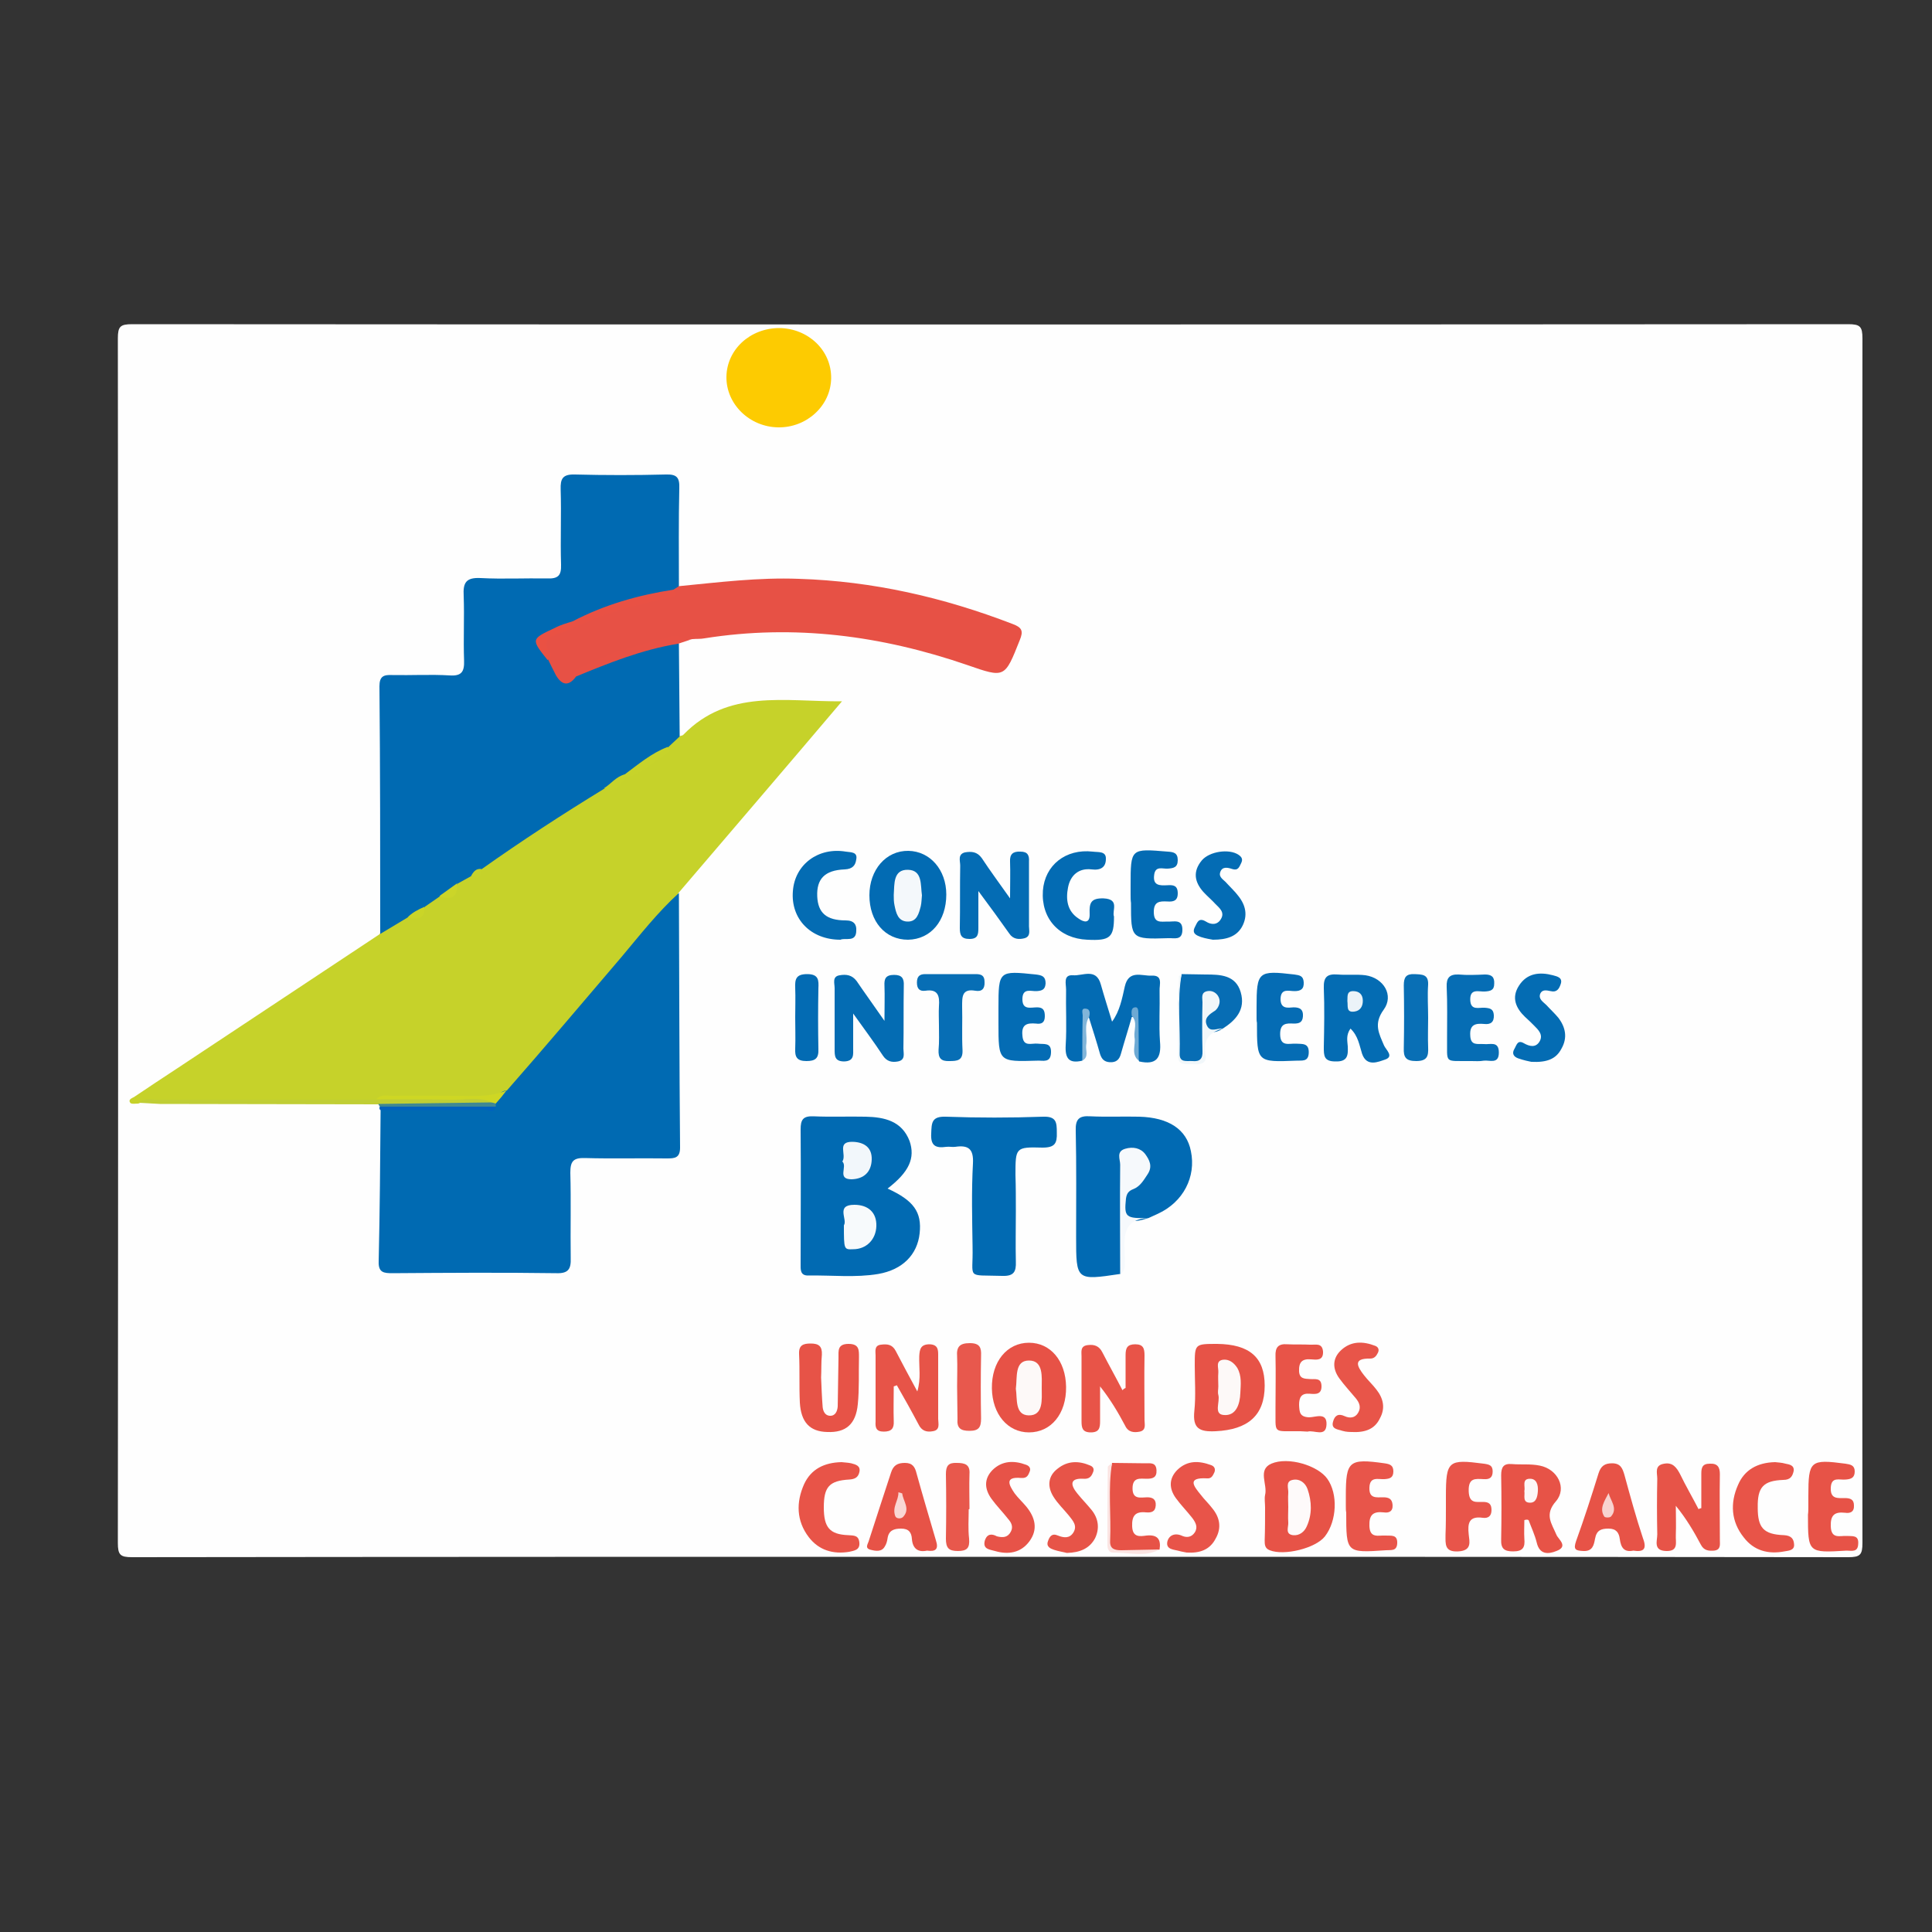 <?xml version="1.0" encoding="UTF-8"?>
<svg xmlns="http://www.w3.org/2000/svg" xmlns:xlink="http://www.w3.org/1999/xlink" version="1.1" id="Layer_2_1_" x="0px" y="0px" viewBox="0 0 500 500" style="enable-background:new 0 0 500 500;" xml:space="preserve">
<rect x="0" y="0" width="500" height="500" fill="#333333" stroke="none"/>
<style type="text/css">
	.st0{fill:#FEFEFE;}
	.st1{fill:#C6D22A;}
	.st2{fill:#006AB2;}
	.st3{fill:#E75145;}
	.st4{fill:#016AB2;}
	.st5{fill:#016AB3;}
	.st6{fill:#FDCB01;}
	.st7{fill:#036BB3;}
	.st8{fill:#046CB3;}
	.st9{fill:#046CB4;}
	.st10{fill:#E75347;}
	.st11{fill:#026BB3;}
	.st12{fill:#E75448;}
	.st13{fill:#E85448;}
	.st14{fill:#E75246;}
	.st15{fill:#066DB4;}
	.st16{fill:#076DB4;}
	.st17{fill:#E8554A;}
	.st18{fill:#056CB4;}
	.st19{fill:#076EB5;}
	.st20{fill:#E85449;}
	.st21{fill:#E85549;}
	.st22{fill:#E75348;}
	.st23{fill:#E8584D;}
	.st24{fill:#096FB5;}
	.st25{fill:#E8584C;}
	.st26{fill:#F6F9FC;}
	.st27{fill:#C0CE35;}
	.st28{fill:#F1F7FA;}
	.st29{fill:#E85145;}
	.st30{fill:#FBE4E2;}
	.st31{fill:#3F8794;}
	.st32{fill:#0061BE;}
	.st33{fill:#6DA9D3;}
	.st34{fill:#81B5D9;}
	.st35{fill:#CED724;}
	.st36{fill:#C7D32A;}
	.st37{fill:#CBD529;}
	.st38{fill:#CAD528;}
	.st39{fill:#C6D32B;}
	.st40{fill:#E95144;}
	.st41{fill:#EA5143;}
	.st42{fill:#F7FAFC;}
	.st43{fill:#F2F7FB;}
	.st44{fill:#EBF3F8;}
	.st45{fill:#FDF9F8;}
	.st46{fill:#FEFAFA;}
	.st47{fill:#F4F8FB;}
	.st48{fill:#FDF7F7;}
	.st49{fill:#F9D7D4;}
	.st50{fill:#F8D3D0;}
</style>
<g>
	<g>
		<path class="st0" d="M256.2,402.9c-74,0-148,0-222,0.1c-3.1,0-3.7-0.6-3.7-3.7c0.1-103.9,0.1-207.8,0-311.7c0-3.1,0.6-3.7,3.7-3.7    c148,0.1,296,0.1,444.1,0c3.1,0,3.7,0.6,3.7,3.7c-0.1,103.9-0.1,207.8,0,311.7c0,3.1-0.6,3.7-3.7,3.7    C404.3,402.9,330.2,402.9,256.2,402.9z"></path>
		<path class="st1" d="M175.7,190.6c0.4-0.2,1-0.2,1.2-0.5c11.5-11.8,26.1-8.5,41-8.6c-14.4,17-28.4,33.3-42.4,49.7    c-0.8,3.6-3.8,5.7-6,8.2c-10.3,11.4-19.7,23.6-30.2,34.9c-2.9,3-5,6.8-8.9,8.8c-2.3,1.6-4.9,2-7.7,2c-8.7,0-17.4-0.1-26.1,0.1    c-18.6,0-37.3,0-55.9,0c-1.6,0-3.3-0.4-4.9,0.4c-0.7,0-1.8,0.2-2.1-0.2c-0.6-0.9,0.5-1.2,1-1.5c3.7-2.5,7.5-5,11.3-7.5    c17.4-11.5,34.8-23.1,52.2-34.6c1.4-2.7,4-3.8,6.7-4.7c2-0.1,3.9-0.3,4.6-2.7c0.7-1.7,2.1-2.4,3.8-2.7c2.3,0,3.7-1.1,4.4-3.3    c0.9-1.3,2.1-1.9,3.6-2.1c1.6,0.1,2.5-0.8,2.9-2.2c10-7.4,20.1-14.8,31.3-20.3c2.5,0.2,4.1-1.5,5.8-2.8c3.7-2.4,8.1-4,10.6-8    C173,191.5,174,190.5,175.7,190.6z"></path>
		<path class="st2" d="M105.4,237.5c-2.3,1.4-4.7,2.8-7,4.2c0-21.4,0-42.7-0.2-64.1c0-2.6,1.1-3,3.3-2.9c5,0.1,10-0.2,14.9,0.1    c3.1,0.2,3.8-1,3.7-3.9c-0.2-5.6,0.1-11.1-0.1-16.7c-0.2-3.4,0.6-4.8,4.4-4.6c5.7,0.3,11.4,0,17.2,0.1c2.8,0.1,3.7-0.7,3.6-3.6    c-0.2-6.5,0.1-12.9-0.1-19.4c-0.1-2.8,0.5-4,3.7-3.9c7.8,0.2,15.7,0.2,23.5,0c2.9-0.1,3.6,0.8,3.5,3.6c-0.2,8.4-0.1,16.9-0.1,25.3    c-0.2,0.7-0.7,1.2-1.3,1.6c-8.5,2.5-17.3,4.1-25.2,8.3c-1.4,0.6-2.8,1.1-4.2,1.6c-5.4,2.3-5.4,2.3-2.5,7.2    c1.8,1.8,1.9,6.9,6.6,3.5c7.3-3.6,15-5.8,22.9-7.8c1.2-0.3,2.6-1.1,3.7,0.5c0.1,8,0.1,16,0.2,24c-1,0.9-2,1.9-3,2.8    c-2.9,3.3-7,5-10.6,7.4c-1.9,1.1-3.3,3.2-5.9,3.3c-10.8,6.6-21.4,13.5-31.7,20.8c-0.7,0.9-1.5,1.6-2.7,1.8c-1.2,0.7-2.4,1.3-3.6,2    c-1,1.9-2.3,3.3-4.6,3.3c-1.3,0.9-2.6,1.8-3.9,2.7C109.1,236.7,107.3,237.1,105.4,237.5z"></path>
		<path class="st2" d="M131.2,282.2c10-11.4,19.8-23,29.7-34.6c4.7-5.6,9.3-11.5,14.8-16.5c0.1,22,0.1,43.9,0.3,65.9    c0,2.7-1.4,2.8-3.4,2.8c-7.1-0.1-14.2,0.1-21.2-0.1c-3.1-0.1-3.8,0.9-3.8,3.8c0.2,7.4,0,14.7,0.1,22.1c0.1,2.8-0.6,4-3.7,3.9    c-14.1-0.2-28.3-0.1-42.4,0c-2.2,0-3.7-0.1-3.6-3c0.3-13.1,0.4-26.1,0.5-39.2c1.6-1.5,3.6-1.2,5.5-1.3c7.6-0.1,15.2,0.1,22.7-0.1    c0.4-0.2,0.7-0.4,1-0.7C128.7,284.2,129.2,282.3,131.2,282.2z"></path>
		<path class="st3" d="M174.3,152.6c0.5-0.3,0.9-0.6,1.4-0.9c10.3-1,20.6-2.3,31-1.9c19.2,0.6,37.5,4.8,55.4,11.7    c2.4,0.9,2.8,1.8,1.8,4.2c-3.9,9.8-3.8,9.8-13.6,6.4c-22.1-7.6-44.7-10.6-68-6.9c-1,0.2-2.1,0.1-3.1,0.2    c-10.1,0.6-19.4,4.2-28.5,8.1c-0.8,0.3-1.8,0.5-1.7,1.7c-1.9,2.5-3.6,2.1-5.1-0.4c-0.7-1.3-1.3-2.6-2-4c-1.6-6.1-1.6-6.1,6.2-9    c6.9-3.4,14.1-5.6,21.6-7.3C171.1,154.1,173,154,174.3,152.6z"></path>
		<path class="st4" d="M229.7,307.6c6.8,3.1,8.9,6.1,8.3,11.6c-0.6,5.5-4.4,9.4-10.7,10.5c-5.9,1-12,0.3-18,0.4    c-2.3,0.1-2.1-1.6-2.1-3.1c0-11.6,0.1-23.1,0-34.7c0-2.5,0.6-3.5,3.3-3.4c4.5,0.2,9,0,13.5,0.1c4.9,0.1,9.4,1.1,11.4,6.3    C236.9,299.7,235.3,303.3,229.7,307.6z"></path>
		<path class="st5" d="M289.9,329.7c-11.4,1.7-11.4,1.7-11.4-9.6c0-9.2,0.1-18.3-0.1-27.5c-0.1-3,0.9-3.9,3.8-3.7    c4.2,0.2,8.4,0,12.6,0.1c7.7,0.2,12.3,3.3,13.4,8.9c1.4,6.7-2,13.2-8.5,16.2c-0.8,0.4-1.6,0.7-2.4,1.1c-2.3,0.7-5.1,1.7-6.3-1    c-1.1-2.4-0.9-5.3,1.5-7.5c1-0.9,2-1.9,2.6-3.1c0.6-1.3,0.7-2.6-0.4-3.8c-0.6-0.6-1.3-0.9-2-0.5c-1.2,0.7-1.1,2-1.2,3.2    c-0.8,7.6-0.9,15.2-0.9,22.9C290.5,326.8,291.2,328.4,289.9,329.7z"></path>
		<path class="st4" d="M262.9,313.4c0,4.4-0.1,8.7,0,13.1c0.1,2.6-0.5,3.8-3.5,3.7c-9.6-0.3-7.5,1-7.7-7.5    c-0.1-7.2-0.3-14.4,0.1-21.6c0.2-3.8-1.2-4.8-4.6-4.3c-0.7,0.1-1.5-0.1-2.3,0c-2.8,0.4-4.1-0.3-3.9-3.5c0.1-2.7,0.1-4.4,3.7-4.3    c8.4,0.3,16.9,0.3,25.3,0c3.4-0.1,3.5,1.5,3.5,4.1c0.1,2.8-0.5,3.9-3.7,3.9c-7-0.2-7,0-7,7.1C262.9,307.1,262.9,310.2,262.9,313.4    z"></path>
		<path class="st6" d="M201.7,84.9c7.5,0.1,13.5,5.8,13.4,13c-0.1,7.1-6.3,12.8-13.7,12.7c-7.4-0.1-13.5-6-13.4-13.1    C188.1,90.5,194.1,84.9,201.7,84.9z"></path>
		<path class="st7" d="M280.1,274.5c-3.4,0.8-4.5-0.5-4.3-4c0.3-4.8,0-9.6,0.1-14.4c0-1.5-0.8-3.9,1.8-3.7c2.5,0.2,6-2,7.2,2.4    c0.9,3.2,1.9,6.3,2.9,9.6c2-2.7,2.6-6,3.3-9.1c1-4.4,4.4-2.7,6.9-2.8c3.1-0.2,2,2.4,2.1,3.9c0.1,4.4-0.2,8.8,0.1,13.1    c0.4,4.3-0.9,6.2-5.4,5.2c-1.2-3-0.2-6.1-0.6-9.2c-0.1-0.9,0.9-2.6-1.3-2.3c-0.9,3.2-1.9,6.3-2.8,9.5c-0.4,1.5-1.2,2.3-2.9,2.2    c-1.5-0.1-2.1-0.9-2.5-2.1c-0.9-3.2-1.9-6.3-2.9-9.5c-1.9-0.3-1.1,1.1-1.2,1.9C280.3,268.1,281.3,271.3,280.1,274.5z"></path>
		<path class="st8" d="M349.5,266.2c-1.2,1.7-0.8,3.2-0.7,4.6c0.1,2.3,0,4-3.2,3.9c-3,0-3-1.5-3-3.7c0.1-5.1,0.2-10.2,0-15.3    c-0.1-2.9,0.9-3.7,3.6-3.5c2.4,0.2,4.8-0.1,7.2,0.2c4.7,0.7,7.4,5.2,4.7,8.9c-2.7,3.7-1.2,6.2,0.1,9.3c0.5,1.1,2.6,2.8,0.3,3.6    c-1.8,0.6-4.8,2-6-1.5C351.8,270.5,351.5,268.1,349.5,266.2z"></path>
		<path class="st8" d="M220.8,262.3c0,3.9,0,6.4,0,9c0,1.6,0.3,3.3-2.3,3.4c-2.5,0-2.5-1.4-2.5-3.2c0-5.3,0-10.5,0-15.8    c0-1.2-0.7-3,1.3-3.3c1.7-0.3,3.2-0.1,4.4,1.5c2.1,3.1,4.3,6.1,7.2,10.3c0-3.7,0.1-6.4,0-9.1c-0.1-1.8,0.3-2.8,2.5-2.8    c2,0,2.6,0.9,2.5,2.8c-0.1,5.4,0,10.8-0.1,16.3c0,1.2,0.6,2.9-1.4,3.3c-1.6,0.3-2.9,0-3.9-1.5    C226.2,269.7,223.8,266.5,220.8,262.3z"></path>
		<path class="st9" d="M261.4,232.5c0-3.9,0.1-6.7,0-9.5c-0.1-1.9,0.7-2.7,2.7-2.6c1.9,0,2.3,1,2.2,2.6c0,5.6,0,11.1,0,16.7    c0,1.1,0.5,2.6-1.1,3.1c-1.5,0.4-3,0.3-4-1.2c-2.4-3.4-4.8-6.7-8-11c0,3.9,0,6.7,0,9.5c0,1.7-0.1,2.9-2.3,2.9    c-2.1,0-2.5-1-2.5-2.8c0.1-5.4,0-10.8,0.1-16.2c0-1.2-0.7-2.9,1.2-3.4c1.7-0.3,3.2-0.2,4.4,1.5    C256.2,225.3,258.5,228.4,261.4,232.5z"></path>
		<path class="st10" d="M315,347.8c8.4,0.1,12.3,3.5,12.3,10.8c0,7.7-4.3,11.4-12.7,11.8c-4.2,0.2-6-0.7-5.5-5.3    c0.4-3.9,0.1-7.8,0.1-11.7C309.2,347.8,309.2,347.8,315,347.8z"></path>
		<path class="st10" d="M327.4,390.1c0-1.1-0.2-2.2,0-3.2c0.7-2.7-2-6.5,1.6-8.1c4.4-1.9,12.1,0.5,14.5,3.9    c2.8,3.9,2.5,10.9-0.6,14.9c-2.4,3.1-10.6,5.1-14.3,3.6c-1.3-0.5-1.3-1.5-1.3-2.6C327.4,395.8,327.4,393,327.4,390.1z"></path>
		<path class="st11" d="M225,231.7c0-6.6,4.3-11.6,10.1-11.5c5.6,0.1,9.8,4.9,9.8,11.3c0,6.8-4,11.6-9.9,11.7    C229.1,243.2,225,238.5,225,231.7z"></path>
		<path class="st12" d="M231.3,358.8c0,3-0.1,6,0,9c0.1,1.9-0.6,2.7-2.6,2.7c-2,0-2.2-1.1-2.1-2.6c0-5.7,0-11.4,0-17.1    c0-1.1-0.4-2.6,1.4-2.8c1.6-0.2,2.9-0.1,3.8,1.6c1.7,3.3,3.5,6.6,5.6,10.5c1-3.4,0.4-6.3,0.5-9.1c0.1-1.9,0.4-3.1,2.7-3.1    c2.3,0.1,2.2,1.6,2.2,3.1c0,5.4,0,10.8,0,16.2c0,1.2,0.6,2.9-1.4,3.2c-1.6,0.3-2.9-0.1-3.7-1.8c-1.8-3.4-3.7-6.8-5.6-10.1    C231.9,358.6,231.6,358.7,231.3,358.8z"></path>
		<path class="st13" d="M291.3,359.2c0-2.8,0-5.7,0-8.5c0-1.8,0.4-2.8,2.5-2.8c2.1,0,2.4,1.1,2.4,2.9c-0.1,5.6,0,11.1,0,16.7    c0,1.1,0.5,2.6-1.2,3c-1.5,0.3-3,0.2-3.8-1.5c-1.8-3.4-3.8-6.8-6.5-10.2c0,3,0,6,0,9c0,1.7-0.2,2.9-2.4,2.9    c-2.2,0-2.4-1.2-2.4-2.9c0-5.6,0-11.1,0-16.7c0-1.3-0.4-2.8,1.7-3c1.7-0.2,2.9,0.3,3.7,1.9c1.7,3.3,3.5,6.5,5.2,9.8    C290.8,359.4,291.1,359.3,291.3,359.2z"></path>
		<path class="st14" d="M275.9,358.9c0.1,7-3.9,11.8-9.6,11.8c-5.5,0-9.5-4.7-9.6-11.4c-0.1-6.9,3.9-11.8,9.6-11.8    C271.9,347.5,275.8,352.2,275.9,358.9z"></path>
		<path class="st12" d="M440.3,390.3c0-3,0-6,0-8.9c0-1.5,0.2-2.6,2.2-2.6c2-0.1,2.6,0.9,2.6,2.7c-0.1,5.7,0,11.4,0,17.1    c0,1.1,0.3,2.5-1.5,2.7c-1.4,0.1-2.6,0-3.4-1.5c-1.8-3.4-3.8-6.8-6.5-10.1c0,2.5,0.1,5.1,0,7.6c-0.1,1.8,0.8,4.2-2.5,4.1    c-3.4-0.1-2.3-2.6-2.3-4.3c-0.1-4.8-0.1-9.6,0-14.4c0-1.5-0.8-3.5,1.8-3.9c2.2-0.4,3.2,1,4.1,2.7c1.5,3.1,3.2,6,4.8,9.1    C439.7,390.4,440,390.4,440.3,390.3z"></path>
		<path class="st10" d="M394.5,393.4c0,1.6-0.1,3.2,0,4.8c0.2,2.2-0.3,3.3-2.9,3.3c-2.3,0-3.2-0.7-3.1-3.1c0.1-5.5,0.1-11.1,0-16.6    c0-2.1,0.6-3.1,2.8-2.9c2.4,0.2,4.8-0.1,7.2,0.4c4.6,0.9,7.1,5.8,4.2,9.2c-3.1,3.5-1.1,5.8,0.1,8.7c0.5,1.2,3.2,3,0,4.2    c-2.2,0.9-4.4,0.9-5.1-2.2c-0.5-2-1.4-3.9-2.1-5.8C395.2,393.2,394.9,393.3,394.5,393.4z"></path>
		<path class="st10" d="M212.5,356.5c0.1,2.5,0.2,5.1,0.4,7.6c0.1,1.1,0.6,2.2,1.8,2.3c1.5,0.1,2-1.2,2.1-2.4    c0.1-4.2,0.1-8.4,0.2-12.6c0-1.8-0.3-3.6,2.6-3.6c2.8,0,2.7,1.6,2.7,3.5c-0.1,4.1,0.1,8.1-0.3,12.1c-0.5,5.2-3.1,7.4-7.9,7.2    c-4.5-0.1-6.8-2.5-7.1-7.6c-0.2-4.2,0-8.4-0.2-12.6c-0.1-2.3,1.1-2.7,3-2.7c2.1,0,3,0.7,2.9,2.9    C212.5,352.6,212.6,354.6,212.5,356.5C212.5,356.5,212.5,356.5,212.5,356.5z"></path>
		<path class="st7" d="M288.3,237.2c0,5.4-1,6.3-6.9,6c-7.3-0.3-12-5.5-11.5-12.7c0.5-6.6,5.9-10.9,12.9-10.1    c1.4,0.2,3.5-0.2,3.4,1.9c0,2.1-1.3,3-3.7,2.7c-3.3-0.4-5.5,1.5-6.1,4.7c-0.6,3.1-0.2,6.1,2.7,8c1.4,1,3,1.4,2.9-1.2    c-0.1-2.7,0.2-4.1,3.6-4C289.9,232.7,287.7,235.7,288.3,237.2z"></path>
		<path class="st15" d="M380.8,274.6c-7.3-0.1-6.2,0.9-6.3-6.1c0-4.4,0.1-8.7-0.1-13.1c-0.1-2.3,0.7-3.3,3.1-3.2    c2.2,0.2,4.5,0.1,6.8,0c1.7,0,2.5,0.6,2.4,2.4c0,1.7-1,1.9-2.4,2c-1.6,0.1-3.9-0.9-3.8,2.2c0.1,2.8,2.2,1.9,3.7,2    c1.4,0.1,2.3,0.3,2.4,1.9c0.1,1.8-0.8,2.5-2.5,2.3c-2.2-0.2-3.8,0.1-3.6,3c0.1,2.7,1.9,2.1,3.5,2.2c1.6,0.2,3.9-0.9,3.9,2.2    c0,3.1-2.4,1.9-3.9,2.1C382.9,274.7,381.8,274.6,380.8,274.6z"></path>
		<path class="st16" d="M305.8,252.1c2.1,0,4.2,0.1,6.2,0.1c3.8,0,7.8,0.1,9.1,4.6c1.3,4.5-1.3,7.3-4.8,9.5c-1.5,1-3.5,1.2-4.4-0.1    c-1.6-2.2,0.5-4.2,1.1-6.3c-2.5,3.6-1.4,7.7-1.5,11.6c-0.1,2.3-0.2,3.6-3.1,3.6c-2.6,0-3.5-1-3.3-3.4    C305.5,265.2,304.2,258.6,305.8,252.1z"></path>
		<path class="st9" d="M258.4,263.1c0-0.8,0-1.5,0-2.3c0-9.6,0.1-9.6,9.7-8.6c1.6,0.2,2.5,0.5,2.5,2.3c-0.1,1.6-0.9,1.9-2.3,2    c-1.4,0.1-3.6-0.9-3.7,1.9c-0.1,3.1,2.1,2.3,3.8,2.3c1.6,0,2,0.8,2,2.3c0,1.7-0.9,2.1-2.3,1.9c-2.3-0.2-3.8,0.2-3.5,3.1    c0.2,3.1,2.4,1.9,4,2.1c1.6,0.2,3.5-0.4,3.4,2.3c-0.1,2.8-2.1,2-3.6,2.1c-10,0.3-10,0.3-10-9.7    C258.4,264.3,258.4,263.7,258.4,263.1z"></path>
		<path class="st17" d="M348.3,389.8c0-0.9,0-1.8,0-2.7c0-9,0.8-9.7,10-8.4c1.4,0.2,2.3,0.5,2.3,2.1c0,1.7-1,1.9-2.3,2    c-1.6,0.1-3.8-0.8-3.9,2.2c-0.1,2.9,1.8,2.5,3.6,2.5c1.4,0,2.3,0.4,2.4,2c0.1,1.7-1,2.1-2.3,1.9c-2.7-0.3-3.8,0.6-3.7,3.5    c0.1,3.3,2.3,2.4,4.1,2.5c1.4,0.1,3.2-0.4,3.1,2c-0.1,2.1-1.6,1.7-2.9,1.8c-10.3,0.7-10.3,0.7-10.3-9.8    C348.3,391,348.3,390.4,348.3,389.8z"></path>
		<path class="st18" d="M325.2,263.4c0-0.9,0-1.8,0-2.7c0-9.3,0.4-9.6,9.8-8.5c1.3,0.2,2.3,0.3,2.4,2c0.1,1.8-0.8,2.3-2.4,2.3    c-1.5,0-3.5-0.8-3.6,2c0,2.7,1.9,2.3,3.4,2.2c1.7,0,2.5,0.6,2.4,2.3c-0.1,1.7-1.1,1.9-2.4,1.9c-1.9-0.1-3.5-0.1-3.5,2.7    c0,3.4,2.3,2.4,4.1,2.5c1.7,0.1,3.4-0.2,3.3,2.4c-0.1,2.4-1.8,1.9-3.2,2c-10.2,0.4-10.2,0.4-10.2-9.8    C325.2,264.3,325.2,263.8,325.2,263.4z"></path>
		<path class="st10" d="M239.9,401.3c-2.3,0.5-3.7-0.5-3.9-3c-0.1-1.7-0.8-2.7-2.8-2.7c-1.9,0-3.2,0.5-3.5,2.5    c-0.1,0.7-0.3,1.5-0.7,2.1c-0.8,1.5-2.4,1.2-3.6,0.9c-1.8-0.4-0.7-1.6-0.5-2.5c1.9-5.9,3.8-11.7,5.7-17.5c0.6-1.9,1.7-2.5,3.6-2.5    c2,0,2.6,1.1,3,2.7c1.6,5.8,3.3,11.5,5,17.3C243,401,242.1,401.6,239.9,401.3z"></path>
		<path class="st10" d="M422.7,401.3c-2.4,0.5-3.2-0.8-3.5-3c-0.2-1.6-0.9-2.7-2.9-2.7c-1.9,0-3.1,0.4-3.5,2.6    c-0.3,1.6-0.6,3.3-3,3.2c-2-0.1-2.7-0.3-1.9-2.6c2.1-5.8,4-11.7,5.8-17.5c0.6-1.9,1.6-2.6,3.5-2.6c2.2,0,2.7,1.3,3.2,3    c1.5,5.5,3,11,4.8,16.4C426.3,401,425.3,401.7,422.7,401.3z"></path>
		<path class="st13" d="M336.5,370.4c-7.4-0.1-6.3,1-6.4-6.4c0-4.3,0.1-8.7,0-13c-0.1-2.3,0.7-3.3,3.1-3.1c1.9,0.1,3.9,0,5.8,0.1    c1.4,0.1,3.2-0.6,3.4,1.8c0.1,2.4-1.7,2.1-3.1,2c-2.3-0.2-3.2,0.7-3.1,3.1c0.1,2,1.5,1.9,2.8,2c1.3,0.1,2.9-0.4,3,1.7    c0.1,2.4-1.6,2.2-3,2.1c-2.2-0.2-2.8,0.9-2.8,2.9c0.1,1.8,0.1,3.1,2.6,3.2c1.6,0,4.6-1.4,4.5,1.8c-0.1,3.5-3.2,1.4-4.9,1.9    C337.8,370.5,337.1,370.4,336.5,370.4z"></path>
		<path class="st7" d="M292.6,231.5c0-0.8,0-1.5,0-2.3c0-9.7,0-9.6,9.6-8.8c1.5,0.1,2.6,0.3,2.6,2.2c0,1.9-1.1,2.1-2.6,2.2    c-1.3,0.1-3.2-0.8-3.5,1.6c-0.4,2.8,1.4,2.8,3.4,2.7c1.5-0.1,2.7,0,2.7,2.1c0,2-1.2,2.2-2.7,2.1c-2-0.1-3.5,0-3.5,2.7    c0,3,1.8,2.5,3.6,2.5c1.6,0.1,3.9-0.8,3.8,2.3c-0.1,2.7-2.2,1.9-3.7,2c-9.6,0.3-9.6,0.2-9.6-9.1    C292.6,233,292.6,232.3,292.6,231.5z"></path>
		<path class="st10" d="M287.8,378.6c2.9,0,5.7,0.1,8.6,0.1c1.3,0,2.8-0.3,2.9,1.8c0.1,1.9-1,2.2-2.5,2.2c-1.7,0-3.7-0.5-3.7,2.5    c0,3,2.2,2.3,3.8,2.3c1.4,0,2.3,0.5,2.2,2.1c-0.1,1.7-1.2,1.9-2.5,1.8c-2.8-0.3-3.7,0.9-3.6,3.6c0.1,3,2.1,2.6,3.7,2.4    c2.9-0.3,3.8,1,3.4,3.6c-3.6,1.1-7.4,0.3-11.1,0.5c-0.9,0.1-2-0.2-1.9-1.3C287.4,393,286,385.8,287.8,378.6z"></path>
		<path class="st8" d="M217.5,243.2c-7.7,0-12.9-5.4-12.3-12.6c0.5-6.9,6.6-11.4,13.7-10.2c1.2,0.2,3.1,0,2.7,2    c-0.2,1.5-0.9,2.5-3,2.6c-5.2,0.2-7.3,2.5-7.1,7c0.2,4.2,2.3,6.2,7.4,6.2c2.2,0,2.8,1.2,2.7,2.6    C221.6,244,218.8,242.6,217.5,243.2z"></path>
		<path class="st10" d="M468,389.8c0-0.9,0-1.8,0-2.7c0-9.1,0.5-9.5,9.6-8.3c1.3,0.2,2.4,0.4,2.4,2c0,1.6-0.9,2-2.3,2.1    c-1.6,0.2-3.8-0.9-3.9,2.2c-0.1,2.9,1.8,2.6,3.6,2.6c1.4,0,2.4,0.3,2.4,1.9c0.1,1.7-1,2.1-2.3,1.9c-2.7-0.3-3.8,0.6-3.7,3.5    c0.1,3.4,2.4,2.4,4.1,2.5c1.5,0.1,3.2-0.3,3,2.1c-0.1,2.2-1.7,1.7-3,1.7c-10,0.6-10,0.6-10-9.3C468,391.3,468,390.5,468,389.8z"></path>
		<path class="st9" d="M313.9,243.2c-0.5-0.1-1.9-0.3-3.1-0.7c-1.1-0.4-2.4-0.9-1.6-2.5c0.6-1.1,0.9-2.7,2.9-1.5    c1.4,0.9,3,0.9,3.9-0.7c1-1.7-0.4-2.8-1.4-3.8c-1-1.1-2.2-2.1-3.2-3.2c-2.3-2.6-2.7-5.3-0.4-8.1c2-2.4,7.1-3.1,9.5-1.5    c0.9,0.6,1.2,1.2,0.7,2.2c-0.5,1-0.8,2-2.3,1.5c-1.2-0.4-2.6-0.7-3.1,0.8c-0.5,1.4,1,2,1.7,2.9c1,1.1,2.1,2.1,3,3.3    c1.9,2.4,2.5,5.1,0.9,8C320,242.3,317.6,243.2,313.9,243.2z"></path>
		<path class="st13" d="M459.4,378.4c0.7,0.1,1.7,0.1,2.7,0.4c1,0.2,2.3,0.4,2.1,1.9c-0.3,1.3-0.8,2.3-2.7,2.3    c-5.2,0.2-6.7,1.9-6.6,7.2c0,5.2,1.5,6.9,6.8,7.1c1.8,0.1,2.5,0.9,2.6,2.3c0.2,1.7-1.5,1.7-2.5,1.9c-4.2,0.8-7.9-0.2-10.5-3.6    c-3.3-4.1-3.6-8.9-1.5-13.6C451.4,380.5,454.7,378.5,459.4,378.4z"></path>
		<path class="st19" d="M243,265.4c0-1.7-0.1-3.3,0-5c0.2-2.6-0.2-4.5-3.5-4c-1.5,0.2-2.2-0.5-2.2-2.1c0-1.5,0.6-2.2,2.1-2.2    c4.4,0,8.7,0,13.1,0c1.4,0,2.3,0.3,2.3,2c0.1,1.8-0.7,2.6-2.4,2.3c-3.5-0.6-3.4,1.6-3.4,4.1c0.1,3.8-0.1,7.5,0.1,11.3    c0.1,2.7-1.4,2.8-3.4,2.8c-2.2,0.1-2.9-0.8-2.8-2.9C243.1,269.6,243,267.5,243,265.4z"></path>
		<path class="st8" d="M396.3,274.8c-0.5-0.1-2-0.4-3.4-0.9c-1.1-0.4-1.7-1.2-1-2.4c0.6-1,0.8-2.5,2.5-1.5c1.4,0.8,3,1.2,4-0.4    c1.1-1.8-0.3-3.1-1.4-4.2c-0.7-0.7-1.5-1.5-2.3-2.2c-2.4-2.3-3.6-5-1.6-8.1c2.1-3.3,5.4-3.6,8.8-2.7c1.1,0.3,2.6,0.6,2,2.3    c-0.4,1.2-1,2.2-2.6,1.8c-1-0.2-2.2-0.5-2.7,0.7c-0.5,1.4,0.8,2.1,1.6,2.9c1,1.1,2.1,2.1,3.1,3.3c1.9,2.5,2.4,5.2,0.8,8    C402.7,274.1,400.3,275,396.3,274.8z"></path>
		<path class="st13" d="M217.8,378.4c0.7,0.1,1.6,0.1,2.5,0.3c1.1,0.3,2.5,0.6,2.1,2.3c-0.3,1.3-1.1,1.8-2.6,1.9    c-5.2,0.3-6.6,1.9-6.6,7.2c0,5.2,1.5,7,6.3,7.2c1.5,0.1,2.7,0,2.9,1.9c0.2,2-1.4,2.1-2.6,2.4c-4.2,0.7-7.9-0.4-10.5-3.8    c-3.2-4.2-3.3-9-1.2-13.7C209.9,380.2,213.3,378.5,217.8,378.4z"></path>
		<path class="st17" d="M374.2,390c0-0.9,0-1.8,0-2.7c0-9.3,0.6-9.7,9.8-8.5c1.4,0.2,2.3,0.4,2.3,2c0,1.6-0.8,2.1-2.3,2    c-2.2-0.1-4-0.4-3.9,3.1c0.1,3.2,1.8,2.8,3.7,2.8c1.5,0,2.2,0.5,2.2,2.1c0,1.6-0.9,2.2-2.3,2c-3.6-0.5-3.9,1.5-3.6,4.3    c0.2,1.9,0.9,4.2-2.7,4.4c-3.6,0.2-3.3-1.9-3.3-4.3C374.2,394.7,374.2,392.3,374.2,390z"></path>
		<path class="st20" d="M307.1,401.8c-0.4-0.1-1.2-0.2-1.9-0.4c-1.3-0.4-3.5-0.3-3.1-2.4c0.4-1.7,2-2.4,3.9-1.5    c1.2,0.5,2.4,0.3,3.2-0.9c0.9-1.4,0.2-2.6-0.6-3.7c-1.4-1.8-3-3.4-4.3-5.2c-1.8-2.5-1.8-5.1,0.4-7.3c2.6-2.5,5.6-2.4,8.8-1.2    c0.8,0.3,1.1,1,0.8,1.8c-0.4,0.8-0.7,1.7-1.9,1.6c-5.4-0.3-3.4,2.1-1.6,4.3c0.9,1.2,2,2.2,2.9,3.4c2,2.4,2.5,5.1,0.9,7.9    C313.1,401.1,310.5,402,307.1,401.8z"></path>
		<path class="st12" d="M276.1,401.9c-0.7-0.2-2.1-0.4-3.3-0.8c-0.9-0.3-2.1-0.8-1.6-2.2c0.4-1.2,1-2.2,2.6-1.5c1.5,0.6,3,0.8,4-0.8    c1.1-1.8-0.2-3.1-1.2-4.4c-1.3-1.6-2.9-3.1-4-4.9c-1.6-2.6-1.4-5.3,1.1-7.2c2.6-2.1,5.5-2.1,8.5-0.8c0.9,0.4,1,1.1,0.6,1.9    c-0.4,1-1,1.6-2.4,1.5c-3.6-0.2-3.4,1.6-1.6,3.8c1.2,1.5,2.6,2.9,3.8,4.4c1.7,2.2,2,4.7,0.8,7.2    C282,400.7,279.6,401.8,276.1,401.9z"></path>
		<path class="st21" d="M349.7,370.6c-0.2,0-1.3,0-2.3-0.3c-1.1-0.4-3-0.4-2.4-2.4c0.4-1.5,1.3-2.2,3-1.4c1.3,0.6,2.7,0.5,3.5-0.9    c0.8-1.4,0.3-2.6-0.6-3.7c-1.4-1.7-3-3.4-4.3-5.2c-1.8-2.5-1.8-5.2,0.5-7.3c2.6-2.4,5.7-2.3,8.8-1.1c0.8,0.3,1.1,1,0.7,1.8    c-0.4,0.8-0.9,1.5-2,1.5c-4.5-0.1-3.4,2-1.6,4.3c1,1.3,2.2,2.4,3.2,3.7c1.8,2.3,2.4,4.8,0.9,7.5    C355.8,369.8,353.4,370.8,349.7,370.6z"></path>
		<path class="st22" d="M258,397.6c1.6,0.4,2.8,0.3,3.6-1.2c0.7-1.3,0.1-2.4-0.7-3.3c-1.4-1.8-3-3.4-4.3-5.2c-1.8-2.5-2-5.1,0.2-7.4    c2.5-2.5,5.6-2.6,8.8-1.4c0.8,0.3,1.2,0.9,0.9,1.7c-0.4,1-0.7,1.8-2.2,1.7c-4.4-0.4-3.2,1.8-1.7,4c0.9,1.2,2,2.2,3,3.4    c2.3,2.8,3.1,5.9,0.8,9c-2.2,3-5.5,3.5-8.9,2.5c-1.3-0.4-3.3-0.4-2.6-2.8C255.5,396.9,256.7,396.9,258,397.6z"></path>
		<path class="st23" d="M247.7,358.8c0-2.6,0.1-5.1,0-7.7c-0.2-2.5,0.6-3.5,3.3-3.5c2.6,0,3,1.2,2.9,3.3c-0.1,5.4-0.1,10.8,0,16.2    c0,2.3-0.6,3.2-3,3.2c-2.3,0-3.3-0.7-3.1-3.1C247.8,364.6,247.7,361.7,247.7,358.8z"></path>
		<path class="st24" d="M369.6,263.4c0,2.5-0.1,5.1,0,7.6c0.1,2.3-0.2,3.6-3.1,3.6c-2.7,0-3.3-1-3.2-3.4c0.1-5.4,0.1-10.8,0-16.2    c0-2.1,0.6-3,2.8-2.9c1.9,0.1,3.6,0,3.5,2.7C369.4,257.7,369.6,260.6,369.6,263.4z"></path>
		<path class="st25" d="M250.7,390.6c0,2.5-0.2,5.1,0.1,7.6c0.2,2.4-0.5,3.2-2.9,3.2c-2.4,0-3.1-0.8-3.1-3.2    c0.1-5.6,0.1-11.1,0-16.7c0-2.1,0.6-3,2.8-2.9c2.1,0,3.5,0.4,3.3,2.9c-0.1,3,0,6,0,9C250.8,390.6,250.8,390.6,250.7,390.6z"></path>
		<path class="st7" d="M205.8,263.3c0-2.5,0.1-5.1,0-7.6c-0.1-2.3,0.2-3.6,3.1-3.6c3,0,3,1.6,2.9,3.7c-0.1,5.2-0.1,10.5,0,15.7    c0.1,2.4-0.8,3.1-3.1,3.1c-2.5,0-3-1.1-2.9-3.2C205.9,268.7,205.8,266,205.8,263.3z"></path>
		<path class="st26" d="M289.9,329.7c0-9.4-0.1-18.8,0-28.3c0-1.4-1.1-3.4,1.3-4.1c2-0.6,4-0.2,5.2,1.4c1,1.4,2,3.1,0.6,5.2    c-1,1.5-1.9,3.1-3.6,3.8c-1.3,0.5-1.8,1.1-2,2.5c-0.5,4.8-0.1,5.2,6,5c-7.4,0.3-6.4,5.6-6.3,10.5C291,327,291.6,328.7,289.9,329.7    z"></path>
		<path class="st27" d="M36,285.4c1.4-1.4,3.1-0.8,4.7-0.8c18.9,0,37.9,0,56.8,0c9.5-1,19-0.2,28.6-0.4c0.9,0,1.4,0.4,1.4,1.3    c-0.4,0.4-1,0.8-1.6,0.8c-9.3-0.1-18.7,0.8-28-0.5c-18.8,0-37.6-0.1-56.5-0.1C39.6,285.6,37.8,285.5,36,285.4z"></path>
		<path class="st28" d="M305.8,252.1c-1.2,6.8-0.3,13.7-0.5,20.6c-0.1,2.4,1.9,1.8,3.3,1.9c1.9,0.2,2.7-0.6,2.6-2.6    c-0.1-4.2-0.1-8.4,0-12.6c0-1.1-0.5-2.6,1.3-2.9c1.1-0.2,2.1,0.3,2.7,1.2c0.7,1.1,0.5,2.3-0.2,3.3c-0.2,0.2-0.4,0.5-0.6,0.6    c-1.4,0.9-3,1.9-2,3.9c0.9,1.8,2.7,0.5,4.1,0.7c-3.6,0.9-5.2,3-4.5,6.9c0.4,2.4-1.7,2.4-3.4,2.3c-1.5-0.1-3.7,0.5-3.7-2    c-0.1-6.9,0.1-13.7,0.2-20.6C304.9,252.7,305.4,252.4,305.8,252.1z"></path>
		<path class="st29" d="M148.8,175.2c-1.2-1.9,0.8-1.9,1.6-2.4c7.4-4,15.5-6,23.5-8.1c1.9-0.5,3.4,1,5.2,0.7    c-1.2,0.4-2.4,0.8-3.6,1.2C166.2,168.1,157.5,171.6,148.8,175.2z"></path>
		<path class="st30" d="M287.8,378.6c-1.1,6.7-0.2,13.5-0.5,20.2c-0.1,2.1,1.2,2.4,2.9,2.4c3.3-0.1,6.6-0.1,9.9-0.2    c-3.9,2.1-8.1,0.7-12.1,0.8c-1,0-1.4-1-1.4-1.9c0-6.7,0-13.4,0.1-20.1C286.6,379.4,287.4,379,287.8,378.6z"></path>
		<path class="st31" d="M97.9,285.7c9.8-0.1,19.6-0.3,29.4-0.4c0.4-0.2,0.7-0.1,1,0.3c0,0.3,0,0.5,0,0.8c-10,0.7-20,0.7-30,0    C98.2,286.2,98,286,97.9,285.7z"></path>
		<path class="st32" d="M98.3,286.4c10,0,20,0,30,0c-0.4,1.9-1.8,0.8-2.7,0.8c-9.1,0.1-18.1,0.1-27.2,0.1    C98.2,287,98.1,286.7,98.3,286.4z"></path>
		<path class="st33" d="M292.9,262.9c-0.1-0.9-0.2-2.1,0.8-2.2c0.9-0.2,0.9,0.9,0.9,1.7c0.1,4,0.1,8.1,0.1,12.1    c-2.1-1.7-0.7-4.1-1.1-6.1C293.4,266.6,294.5,264.5,292.9,262.9z"></path>
		<path class="st34" d="M280.1,274.5c0-3.9,0-7.8,0.1-11.7c0-0.7-0.6-2.1,1.1-1.7c0.8,0.2,0.8,1.2,0.6,2c-1.5,2.3-0.4,5-0.8,7.4    C280.9,271.8,281.9,273.5,280.1,274.5z"></path>
		<path class="st35" d="M128.3,285.6c-0.3-0.1-0.7-0.2-1-0.3c-3.4-1.6-7-0.6-10.6-0.7c-6.4-0.2-12.8-0.1-19.3-0.1    c1.2-1.4,2.8-0.9,4.2-0.9c5.5-0.1,11,0,16.6,0c4.3,0,8.7,0.4,12.9-1.4C130.2,283.4,129.3,284.5,128.3,285.6z"></path>
		<path class="st36" d="M161.7,200.4c3.5-2.6,6.9-5.5,11.1-7.1c1,1.1,0.2,1.5-0.7,2c-3.4,2.1-6.3,5.1-10.4,6.1    c-0.3-0.2-0.4-0.4-0.3-0.7C161.5,200.5,161.6,200.4,161.7,200.4z"></path>
		<path class="st36" d="M161.7,200.4c0,0.3,0,0.7,0.1,1c-1.4,1.7-2.5,4.2-5.5,2.6C158.1,202.9,159.4,201,161.7,200.4z"></path>
		<path class="st37" d="M113.7,231.9c1.5-1.1,3.1-2.2,4.6-3.3C118.5,232.2,116.8,233.1,113.7,231.9z"></path>
		<path class="st38" d="M105.4,237.5c1.2-1.3,2.8-2.1,4.4-2.8C110,237.4,108.9,238.1,105.4,237.5z"></path>
		<path class="st39" d="M121.9,226.7c0.6-1,1.2-2,2.7-1.8C124.5,227.1,124,227.5,121.9,226.7z"></path>
		<path class="st40" d="M174.3,152.6c0.9,1.4,0.9,1.5-0.6,1.9c-7.2,1.8-14.5,3.2-21.4,6.3c-1.4,0.6-2.7,1.2-4.1,1.8    c-0.5-0.6-0.5-1.2,0-1.8C156.4,156.5,165.2,154,174.3,152.6z"></path>
		<path class="st41" d="M148.2,160.8c0,0.6,0,1.2,0,1.8c-1.2,0.5-2.4,0.9-3.7,1.4c-2.4,0.9-4.4,2-2.2,5c0.5,0.7,0.2,1.4-0.6,1.8    c-4.3-5.4-4.3-5.4,1.9-8.3C145.1,161.7,146.6,161.3,148.2,160.8z"></path>
		<path class="st42" d="M218.4,317.1c1-1.5-2.2-5.3,2.7-5.3c3.6,0,5.8,2,5.7,5.5c-0.1,3.5-2.6,6-6,6    C218.4,323.4,218.4,323.4,218.4,317.1z"></path>
		<path class="st43" d="M218,300.6c1.2-1.8-1.6-5.2,2.7-5.1c3,0.1,5,1.5,4.9,4.6c-0.1,3.2-2,5-5.2,5.1    C216.5,305.2,219.4,301.9,218,300.6z"></path>
		<path class="st44" d="M348.7,259.1c0.1-1.1-0.3-2.6,1.5-2.6c1.6,0,2.5,0.9,2.5,2.5c0,1.5-0.7,2.6-2.2,2.8    C348.3,262.1,348.9,260.3,348.7,259.1z"></path>
		<path class="st45" d="M315.3,358.8c0-1.2-0.1-2.4,0-3.6c0.1-1.2-0.8-3,1.2-3.3c1.5-0.2,2.8,0.7,3.7,2.1c1.2,2.1,0.9,4.3,0.8,6.5    c-0.1,2.9-1.1,6-4.3,5.7c-2.7-0.2-0.9-3.4-1.4-5.2C315.1,360.3,315.3,359.5,315.3,358.8z"></path>
		<path class="st46" d="M333.4,390c0-1.2-0.1-2.4,0-3.6c0.1-1.2-0.8-3,1.1-3.4c1.8-0.4,3.3,0.7,3.9,2.4c1.1,3.2,1.2,6.5-0.2,9.6    c-0.6,1.4-1.9,2.5-3.6,2.3c-2.1-0.3-1.1-2.1-1.2-3.3C333.3,392.7,333.4,391.3,333.4,390z"></path>
		<path class="st47" d="M238.6,231.7c-0.1,1-0.1,1.9-0.3,2.8c-0.5,1.9-1,4.1-3.5,4c-2.4-0.1-2.9-2.2-3.3-4.2    c-0.2-0.9-0.2-1.8-0.2-2.7c0.2-2.8-0.2-6.6,3.7-6.5C238.8,225.2,238.2,229.1,238.6,231.7z"></path>
		<path class="st45" d="M262.9,359.4c0.4-2.9-0.4-7.3,3.4-7.3c3.8,0,3.3,4.3,3.3,7.2c0,2.8,0.5,7.1-3.4,7    C262.6,366.2,263.3,362,262.9,359.4z"></path>
		<path class="st48" d="M394.5,385.9c0.3-1.1-0.7-3.1,1.3-3.2c1.9-0.1,2.3,1.6,2.2,3.2c-0.1,1.4-0.4,3-2,3    C393.9,388.9,394.7,387,394.5,385.9z"></path>
		<path class="st49" d="M232.5,386.2c0.8,0.2,1,0.3,1,0.3c0.2,2,2.2,4,0.2,6.1c-0.5,0.5-1.7,0.5-2-0.2    C230.8,390,232.6,388.3,232.5,386.2z"></path>
		<path class="st50" d="M416.3,386.4c0.5,2,2.5,4,0.6,6.1c-0.3,0.3-1.5,0.3-1.7,0C413.8,390.4,415.3,388.4,416.3,386.4z"></path>
	</g>
</g>
</svg>

